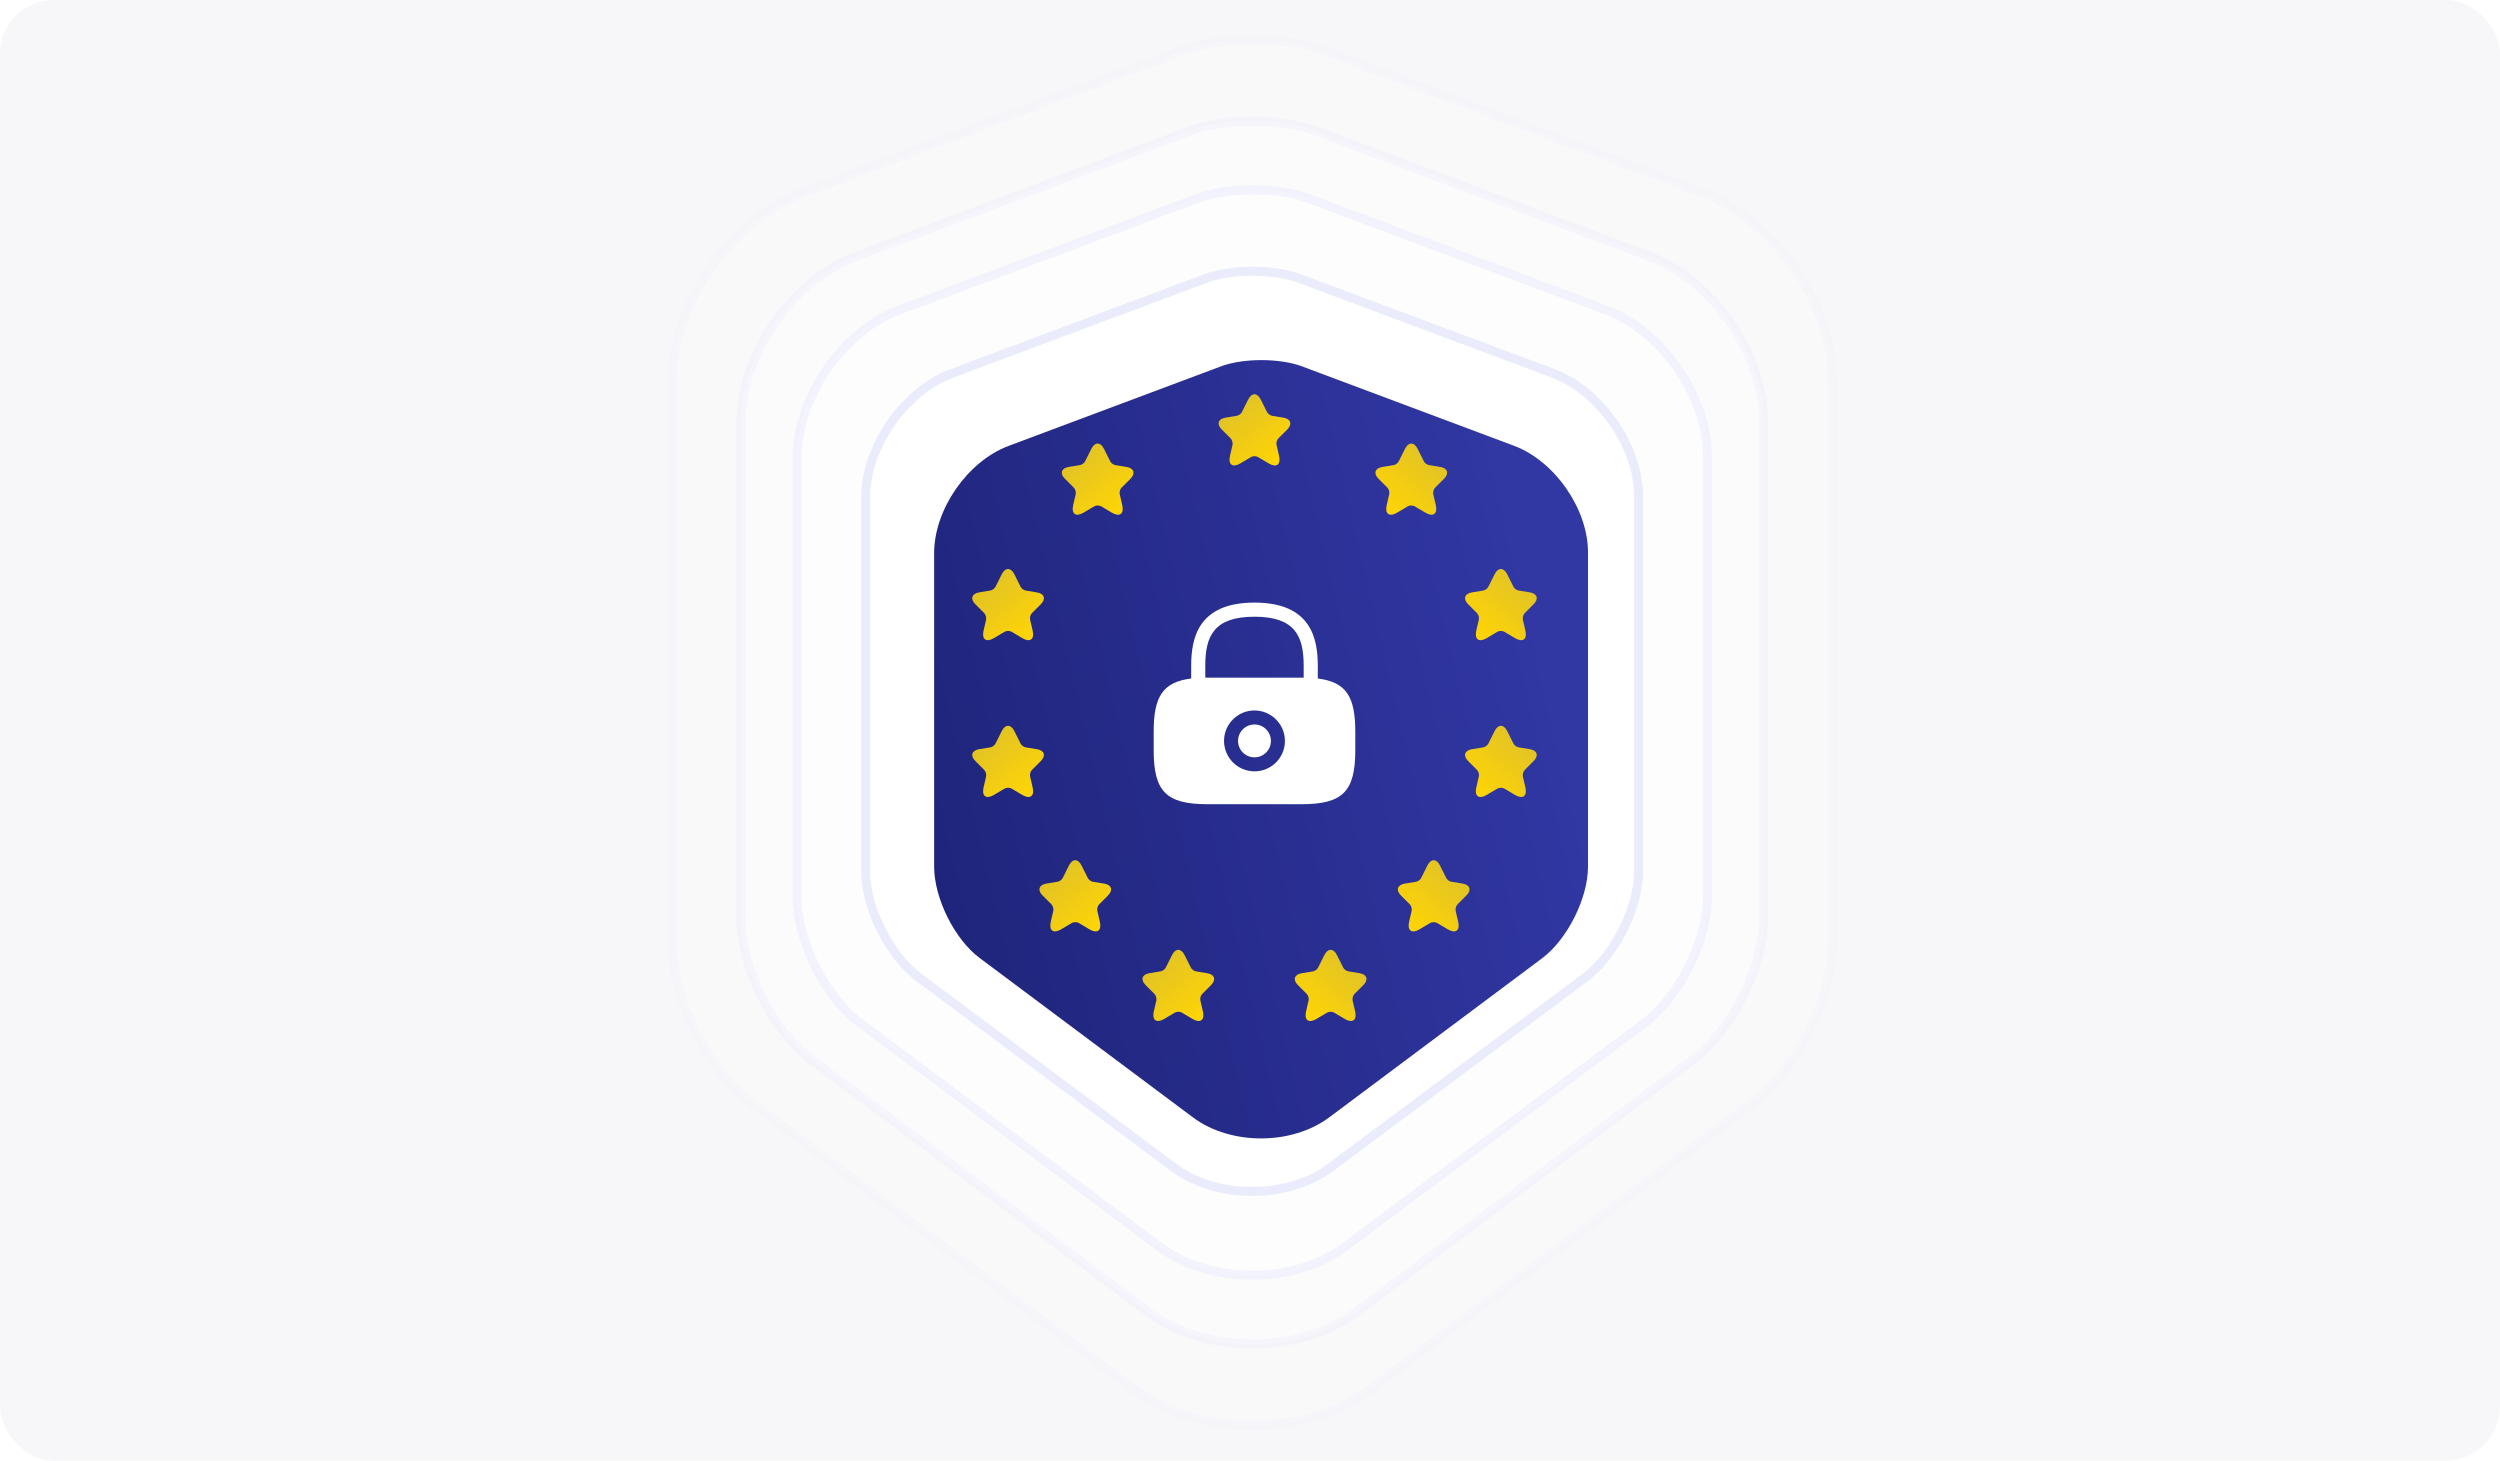 <svg width="558" height="326" viewBox="0 0 558 326" fill="none" xmlns="http://www.w3.org/2000/svg">
<rect width="558" height="326" rx="12" fill="#F7F7F9"/>
<path opacity="0.2" d="M279.654 8.877C285.37 8.877 291.037 9.68 295.296 11.251V11.252L380.281 43.14V43.141C388.168 46.151 395.396 52.348 400.637 59.976C405.877 67.603 409.074 76.579 408.999 85.08V210.485C408.999 216.558 407.008 223.642 403.753 230.164C400.499 236.684 396.03 242.544 391.165 246.22L306.174 309.847L306.172 309.849C298.881 315.346 289.212 318.123 279.499 318.123C269.786 318.123 260.118 315.346 252.827 309.849L252.824 309.847L167.834 246.22L167.829 246.216C162.97 242.621 158.502 236.765 155.246 230.223C151.991 223.681 150 216.559 150 210.485V85.089C150 76.584 153.236 67.606 158.515 59.978C163.793 52.351 171.058 46.151 179.022 43.141L264.011 11.251C268.27 9.68 273.938 8.877 279.654 8.877ZM334.215 111.629C329.343 106.748 321.291 106.748 316.419 111.629L258.869 169.283L242.889 153.272C238.017 148.392 229.965 148.392 225.093 153.272C220.222 158.152 220.222 166.215 225.093 171.095L249.813 196.17L249.817 196.175C252.332 198.695 255.527 199.874 258.715 199.874C261.902 199.874 265.098 198.695 267.613 196.175L334.06 129.605C339.087 124.723 339.084 116.507 334.215 111.629Z" fill="white" stroke="#EBECFB" stroke-width="2"/>
<path opacity="0.4" d="M279.636 27.021C284.673 27.021 289.66 27.731 293.401 29.113L368.382 57.281V57.282C375.315 59.931 381.675 65.388 386.289 72.111C390.758 78.624 393.535 86.248 393.644 93.519L393.646 94.222V205.007C393.646 210.349 391.896 216.589 389.03 222.34C386.163 228.09 382.229 233.252 377.954 236.484L302.965 292.69L302.962 292.693C296.553 297.531 288.049 299.979 279.5 299.979C270.95 299.979 262.446 297.531 256.037 292.693L256.034 292.69L181.042 236.482L181.038 236.479L180.638 236.177C176.524 232.994 172.747 227.98 169.969 222.392C167.103 216.624 165.353 210.35 165.353 205.007V94.231L165.362 93.528C165.533 86.253 168.343 78.627 172.845 72.114C177.492 65.391 183.886 59.933 190.886 57.283L190.885 57.282L265.871 29.113C269.612 27.731 274.6 27.021 279.636 27.021ZM327.862 117.595C323.517 113.237 316.338 113.237 311.993 117.595L261.296 168.442L247.28 154.383C242.935 150.025 235.755 150.025 231.41 154.383C227.067 158.739 227.067 165.935 231.41 170.291L253.221 192.442L253.226 192.447C255.468 194.696 258.318 195.75 261.161 195.75C264.003 195.75 266.853 194.696 269.095 192.447L327.712 133.651L327.713 133.652C332.207 129.295 332.207 121.953 327.862 117.595Z" fill="white" stroke="#EBECFB" stroke-width="2"/>
<path opacity="0.6" d="M279.621 42.374C283.82 42.374 287.976 42.928 291.213 44.004L291.848 44.226L358.654 69.251C364.804 71.595 370.451 76.426 374.549 82.381C378.649 88.338 381.143 95.34 381.084 101.958V200.372C381.084 205.095 379.532 210.621 376.984 215.718C374.436 220.814 370.943 225.383 367.152 228.242L300.341 278.173L300.338 278.175C294.65 282.457 287.098 284.625 279.5 284.625C271.901 284.625 264.349 282.457 258.661 278.175L258.658 278.173L191.847 228.242L191.842 228.239L191.489 227.971C187.84 225.157 184.484 220.718 182.015 215.764C179.467 210.652 177.915 205.096 177.915 200.372V101.966C177.915 95.345 180.439 88.342 184.569 82.384C188.698 76.427 194.378 71.595 200.59 69.251L200.589 69.249L267.394 44.226C270.712 43.004 275.142 42.375 279.621 42.374ZM322.662 122.641C318.748 118.728 312.285 118.728 308.372 122.641L263.282 167.734L250.871 155.322C246.957 151.408 240.494 151.408 236.581 155.322C232.669 159.234 232.667 165.694 236.576 169.608V169.609L256.011 189.291L256.016 189.294C258.036 191.314 260.603 192.26 263.162 192.26C265.72 192.26 268.287 191.314 270.306 189.294L322.54 137.054C326.576 133.138 326.573 126.553 322.662 122.641Z" fill="white" stroke="#EBECFB" stroke-width="2"/>
<path d="M279.573 60.547C283.134 60.547 286.653 61.016 289.386 61.923L289.922 62.11L346.749 83.356C351.946 85.334 356.727 89.413 360.2 94.449C363.673 99.487 365.781 105.401 365.732 110.982V194.54C365.732 198.52 364.421 203.188 362.26 207.502C360.101 211.814 357.142 215.672 353.941 218.082L297.11 260.475L297.107 260.478C292.299 264.09 285.907 265.924 279.469 265.924C273.032 265.924 266.641 264.089 261.833 260.478L261.83 260.475L204.999 218.082L204.994 218.078C201.799 215.723 198.841 211.868 196.68 207.541C194.52 203.215 193.208 198.521 193.208 194.54V110.991C193.208 105.407 195.342 99.49 198.841 94.452C202.34 89.415 207.146 85.334 212.396 83.356L212.397 83.356L269.228 62.107C272.028 61.078 275.776 60.547 279.573 60.547ZM316.29 128.438C312.903 125.057 307.311 125.057 303.924 128.438L265.674 166.618L255.222 156.185C251.835 152.804 246.243 152.804 242.856 156.185C239.468 159.566 239.469 165.15 242.856 168.532L259.384 185.238L259.389 185.243C261.137 186.987 263.358 187.805 265.572 187.805C267.785 187.805 270.007 186.987 271.754 185.243L316.187 140.89L316.186 140.889C319.679 137.505 319.675 131.817 316.29 128.438Z" fill="white" stroke="#EBECFB" stroke-width="2"/>
<g filter="url(#filter0_d_415_6692)">
<path d="M336.023 95.535L288.499 77.735C283.574 75.921 275.538 75.921 270.613 77.735L223.089 95.535C213.93 98.992 206.499 109.706 206.499 119.47V189.46C206.499 196.459 211.078 205.704 216.695 209.852L264.218 245.365C272.6 251.673 286.339 251.673 294.72 245.365L342.244 209.852C347.861 205.618 352.44 196.459 352.44 189.46V119.47C352.527 109.706 345.096 98.992 336.023 95.535Z" fill="url(#paint0_linear_415_6692)"/>
</g>
<path d="M226.389 128.149L227.799 130.969C227.989 131.359 228.499 131.729 228.929 131.809L231.479 132.229C233.109 132.499 233.489 133.679 232.319 134.859L230.329 136.849C229.999 137.179 229.809 137.829 229.919 138.299L230.489 140.759C230.939 142.699 229.899 143.459 228.189 142.439L225.799 141.019C225.369 140.759 224.649 140.759 224.219 141.019L221.829 142.439C220.119 143.449 219.079 142.699 219.529 140.759L220.099 138.299C220.189 137.819 219.999 137.169 219.669 136.839L217.679 134.849C216.509 133.679 216.889 132.499 218.519 132.219L221.069 131.799C221.499 131.729 222.009 131.349 222.199 130.959L223.609 128.139C224.379 126.619 225.619 126.619 226.389 128.149Z" fill="url(#paint1_linear_415_6692)"/>
<path d="M333.61 128.149L332.2 130.969C332.01 131.359 331.5 131.729 331.07 131.809L328.52 132.229C326.89 132.499 326.51 133.679 327.68 134.859L329.67 136.849C330 137.179 330.19 137.829 330.08 138.299L329.51 140.759C329.06 142.699 330.1 143.459 331.81 142.439L334.2 141.019C334.63 140.759 335.35 140.759 335.78 141.019L338.17 142.439C339.88 143.449 340.92 142.699 340.47 140.759L339.9 138.299C339.81 137.819 340 137.169 340.33 136.839L342.32 134.849C343.49 133.679 343.11 132.499 341.48 132.219L338.93 131.799C338.5 131.729 337.99 131.349 337.8 130.959L336.39 128.139C335.62 126.619 334.38 126.619 333.61 128.149Z" fill="url(#paint2_linear_415_6692)"/>
<path d="M246.389 100.149L247.799 102.969C247.989 103.359 248.499 103.729 248.929 103.809L251.479 104.229C253.109 104.499 253.489 105.679 252.319 106.859L250.329 108.849C249.999 109.179 249.809 109.829 249.919 110.299L250.489 112.759C250.939 114.699 249.899 115.459 248.189 114.439L245.799 113.019C245.369 112.759 244.649 112.759 244.219 113.019L241.829 114.439C240.119 115.449 239.079 114.699 239.529 112.759L240.099 110.299C240.189 109.819 239.999 109.169 239.669 108.839L237.679 106.849C236.509 105.679 236.889 104.499 238.519 104.219L241.069 103.799C241.499 103.729 242.009 103.349 242.199 102.959L243.609 100.139C244.379 98.619 245.619 98.619 246.389 100.149Z" fill="url(#paint3_linear_415_6692)"/>
<path d="M313.61 100.149L312.2 102.969C312.01 103.359 311.5 103.729 311.07 103.809L308.52 104.229C306.89 104.499 306.51 105.679 307.68 106.859L309.67 108.849C310 109.179 310.19 109.829 310.08 110.299L309.51 112.759C309.06 114.699 310.1 115.459 311.81 114.439L314.2 113.019C314.63 112.759 315.35 112.759 315.78 113.019L318.17 114.439C319.88 115.449 320.92 114.699 320.47 112.759L319.9 110.299C319.81 109.819 320 109.169 320.33 108.839L322.32 106.849C323.49 105.679 323.11 104.499 321.48 104.219L318.93 103.799C318.5 103.729 317.99 103.349 317.8 102.959L316.39 100.139C315.62 98.619 314.38 98.619 313.61 100.149Z" fill="url(#paint4_linear_415_6692)"/>
<path d="M281.389 89.149L282.799 91.969C282.989 92.359 283.499 92.729 283.929 92.809L286.479 93.229C288.109 93.499 288.489 94.679 287.319 95.859L285.329 97.849C284.999 98.179 284.809 98.829 284.919 99.299L285.489 101.759C285.939 103.699 284.899 104.459 283.189 103.439L280.799 102.019C280.369 101.759 279.649 101.759 279.219 102.019L276.829 103.439C275.119 104.449 274.079 103.699 274.529 101.759L275.099 99.299C275.189 98.819 274.999 98.169 274.669 97.839L272.679 95.849C271.509 94.679 271.889 93.499 273.519 93.219L276.069 92.799C276.499 92.729 277.009 92.349 277.199 91.959L278.609 89.139C279.379 87.619 280.619 87.619 281.389 89.149Z" fill="url(#paint5_linear_415_6692)"/>
<path d="M226.389 163.149L227.799 165.969C227.989 166.359 228.499 166.729 228.929 166.809L231.479 167.229C233.109 167.499 233.489 168.679 232.319 169.859L230.329 171.849C229.999 172.179 229.809 172.829 229.919 173.299L230.489 175.759C230.939 177.699 229.899 178.459 228.189 177.439L225.799 176.019C225.369 175.759 224.649 175.759 224.219 176.019L221.829 177.439C220.119 178.449 219.079 177.699 219.529 175.759L220.099 173.299C220.189 172.819 219.999 172.169 219.669 171.839L217.679 169.849C216.509 168.679 216.889 167.499 218.519 167.219L221.069 166.799C221.499 166.729 222.009 166.349 222.199 165.959L223.609 163.139C224.379 161.619 225.619 161.619 226.389 163.149Z" fill="url(#paint6_linear_415_6692)"/>
<path d="M333.61 163.149L332.2 165.969C332.01 166.359 331.5 166.729 331.07 166.809L328.52 167.229C326.89 167.499 326.51 168.679 327.68 169.859L329.67 171.849C330 172.179 330.19 172.829 330.08 173.299L329.51 175.759C329.06 177.699 330.1 178.459 331.81 177.439L334.2 176.019C334.63 175.759 335.35 175.759 335.78 176.019L338.17 177.439C339.88 178.449 340.92 177.699 340.47 175.759L339.9 173.299C339.81 172.819 340 172.169 340.33 171.839L342.32 169.849C343.49 168.679 343.11 167.499 341.48 167.219L338.93 166.799C338.5 166.729 337.99 166.349 337.8 165.959L336.39 163.139C335.62 161.619 334.38 161.619 333.61 163.149Z" fill="url(#paint7_linear_415_6692)"/>
<path d="M241.389 193.149L242.799 195.969C242.989 196.359 243.499 196.729 243.929 196.809L246.479 197.229C248.109 197.499 248.489 198.679 247.319 199.859L245.329 201.849C244.999 202.179 244.809 202.829 244.919 203.299L245.489 205.759C245.939 207.699 244.899 208.459 243.189 207.439L240.799 206.019C240.369 205.759 239.649 205.759 239.219 206.019L236.829 207.439C235.119 208.449 234.079 207.699 234.529 205.759L235.099 203.299C235.189 202.819 234.999 202.169 234.669 201.839L232.679 199.849C231.509 198.679 231.889 197.499 233.519 197.219L236.069 196.799C236.499 196.729 237.009 196.349 237.199 195.959L238.609 193.139C239.379 191.619 240.619 191.619 241.389 193.149Z" fill="url(#paint8_linear_415_6692)"/>
<path d="M318.61 193.149L317.2 195.969C317.01 196.359 316.5 196.729 316.07 196.809L313.52 197.229C311.89 197.499 311.51 198.679 312.68 199.859L314.67 201.849C315 202.179 315.19 202.829 315.08 203.299L314.51 205.759C314.06 207.699 315.1 208.459 316.81 207.439L319.2 206.019C319.63 205.759 320.35 205.759 320.78 206.019L323.17 207.439C324.88 208.449 325.92 207.699 325.47 205.759L324.9 203.299C324.81 202.819 325 202.169 325.33 201.839L327.32 199.849C328.49 198.679 328.11 197.499 326.48 197.219L323.93 196.799C323.5 196.729 322.99 196.349 322.8 195.959L321.39 193.139C320.62 191.619 319.38 191.619 318.61 193.149Z" fill="url(#paint9_linear_415_6692)"/>
<path d="M264.389 213.149L265.799 215.969C265.989 216.359 266.499 216.729 266.929 216.809L269.479 217.229C271.109 217.499 271.489 218.679 270.319 219.859L268.329 221.849C267.999 222.179 267.809 222.829 267.919 223.299L268.489 225.759C268.939 227.699 267.899 228.459 266.189 227.439L263.799 226.019C263.369 225.759 262.649 225.759 262.219 226.019L259.829 227.439C258.119 228.449 257.079 227.699 257.529 225.759L258.099 223.299C258.189 222.819 257.999 222.169 257.669 221.839L255.679 219.849C254.509 218.679 254.889 217.499 256.519 217.219L259.069 216.799C259.499 216.729 260.009 216.349 260.199 215.959L261.609 213.139C262.379 211.619 263.619 211.619 264.389 213.149Z" fill="url(#paint10_linear_415_6692)"/>
<path d="M295.61 213.149L294.2 215.969C294.01 216.359 293.5 216.729 293.07 216.809L290.52 217.229C288.89 217.499 288.51 218.679 289.68 219.859L291.67 221.849C292 222.179 292.19 222.829 292.08 223.299L291.51 225.759C291.06 227.699 292.1 228.459 293.81 227.439L296.2 226.019C296.63 225.759 297.35 225.759 297.78 226.019L300.17 227.439C301.88 228.449 302.92 227.699 302.47 225.759L301.9 223.299C301.81 222.819 302 222.169 302.33 221.839L304.32 219.849C305.49 218.679 305.11 217.499 303.48 217.219L300.93 216.799C300.5 216.729 299.99 216.349 299.8 215.959L298.39 213.139C297.62 211.619 296.38 211.619 295.61 213.149Z" fill="url(#paint11_linear_415_6692)"/>
<path d="M280 169.037C282.025 169.037 283.667 167.395 283.667 165.37C283.667 163.344 282.025 161.702 280 161.702C277.974 161.702 276.332 163.344 276.332 165.37C276.332 167.395 277.974 169.037 280 169.037Z" fill="white"/>
<path d="M294.13 151.442V148.63C294.13 142.555 292.667 134.5 280 134.5C267.332 134.5 265.87 142.555 265.87 148.63V151.442C259.57 152.23 257.5 155.425 257.5 163.278V167.462C257.5 176.688 260.312 179.5 269.537 179.5H290.462C299.687 179.5 302.5 176.688 302.5 167.462V163.278C302.5 155.425 300.43 152.23 294.13 151.442ZM280 172.165C276.242 172.165 273.205 169.105 273.205 165.37C273.205 161.613 276.265 158.575 280 158.575C283.735 158.575 286.795 161.635 286.795 165.37C286.795 169.127 283.757 172.165 280 172.165ZM269.537 151.24C269.357 151.24 269.2 151.24 269.02 151.24V148.63C269.02 142.037 270.887 137.65 280 137.65C289.112 137.65 290.98 142.037 290.98 148.63V151.262C290.8 151.262 290.642 151.262 290.462 151.262H269.537V151.24Z" fill="white"/>
<defs>
<filter id="filter0_d_415_6692" x="202.499" y="74.374" width="157.942" height="185.722" filterUnits="userSpaceOnUse" color-interpolation-filters="sRGB">
<feFlood flood-opacity="0" result="BackgroundImageFix"/>
<feColorMatrix in="SourceAlpha" type="matrix" values="0 0 0 0 0 0 0 0 0 0 0 0 0 0 0 0 0 0 127 0" result="hardAlpha"/>
<feOffset dx="2" dy="4"/>
<feGaussianBlur stdDeviation="3"/>
<feComposite in2="hardAlpha" operator="out"/>
<feColorMatrix type="matrix" values="0 0 0 0 0 0 0 0 0 0 0 0 0 0 0 0 0 0 0.21 0"/>
<feBlend mode="normal" in2="BackgroundImageFix" result="effect1_dropShadow_415_6692"/>
<feBlend mode="normal" in="SourceGraphic" in2="effect1_dropShadow_415_6692" result="shape"/>
</filter>
<linearGradient id="paint0_linear_415_6692" x1="328.792" y1="84.575" x2="150.021" y2="126.671" gradientUnits="userSpaceOnUse">
<stop stop-color="#3137A3"/>
<stop offset="1" stop-color="#1A1F70"/>
</linearGradient>
<linearGradient id="paint1_linear_415_6692" x1="217" y1="129" x2="229.5" y2="143" gradientUnits="userSpaceOnUse">
<stop stop-color="#DDC02B"/>
<stop offset="1" stop-color="#FFD504"/>
</linearGradient>
<linearGradient id="paint2_linear_415_6692" x1="342.999" y1="129" x2="330.499" y2="143" gradientUnits="userSpaceOnUse">
<stop stop-color="#DDC02B"/>
<stop offset="1" stop-color="#FFD504"/>
</linearGradient>
<linearGradient id="paint3_linear_415_6692" x1="237" y1="101" x2="249.5" y2="115" gradientUnits="userSpaceOnUse">
<stop stop-color="#DDC02B"/>
<stop offset="1" stop-color="#FFD504"/>
</linearGradient>
<linearGradient id="paint4_linear_415_6692" x1="322.999" y1="101" x2="310.499" y2="115" gradientUnits="userSpaceOnUse">
<stop stop-color="#DDC02B"/>
<stop offset="1" stop-color="#FFD504"/>
</linearGradient>
<linearGradient id="paint5_linear_415_6692" x1="272" y1="90" x2="284.5" y2="104" gradientUnits="userSpaceOnUse">
<stop stop-color="#DDC02B"/>
<stop offset="1" stop-color="#FFD504"/>
</linearGradient>
<linearGradient id="paint6_linear_415_6692" x1="217" y1="164" x2="229.5" y2="178" gradientUnits="userSpaceOnUse">
<stop stop-color="#DDC02B"/>
<stop offset="1" stop-color="#FFD504"/>
</linearGradient>
<linearGradient id="paint7_linear_415_6692" x1="342.999" y1="164" x2="330.499" y2="178" gradientUnits="userSpaceOnUse">
<stop stop-color="#DDC02B"/>
<stop offset="1" stop-color="#FFD504"/>
</linearGradient>
<linearGradient id="paint8_linear_415_6692" x1="232" y1="194" x2="244.5" y2="208" gradientUnits="userSpaceOnUse">
<stop stop-color="#DDC02B"/>
<stop offset="1" stop-color="#FFD504"/>
</linearGradient>
<linearGradient id="paint9_linear_415_6692" x1="327.999" y1="194" x2="315.499" y2="208" gradientUnits="userSpaceOnUse">
<stop stop-color="#DDC02B"/>
<stop offset="1" stop-color="#FFD504"/>
</linearGradient>
<linearGradient id="paint10_linear_415_6692" x1="255" y1="214" x2="267.5" y2="228" gradientUnits="userSpaceOnUse">
<stop stop-color="#DDC02B"/>
<stop offset="1" stop-color="#FFD504"/>
</linearGradient>
<linearGradient id="paint11_linear_415_6692" x1="304.999" y1="214" x2="292.499" y2="228" gradientUnits="userSpaceOnUse">
<stop stop-color="#DDC02B"/>
<stop offset="1" stop-color="#FFD504"/>
</linearGradient>
</defs>
</svg>
